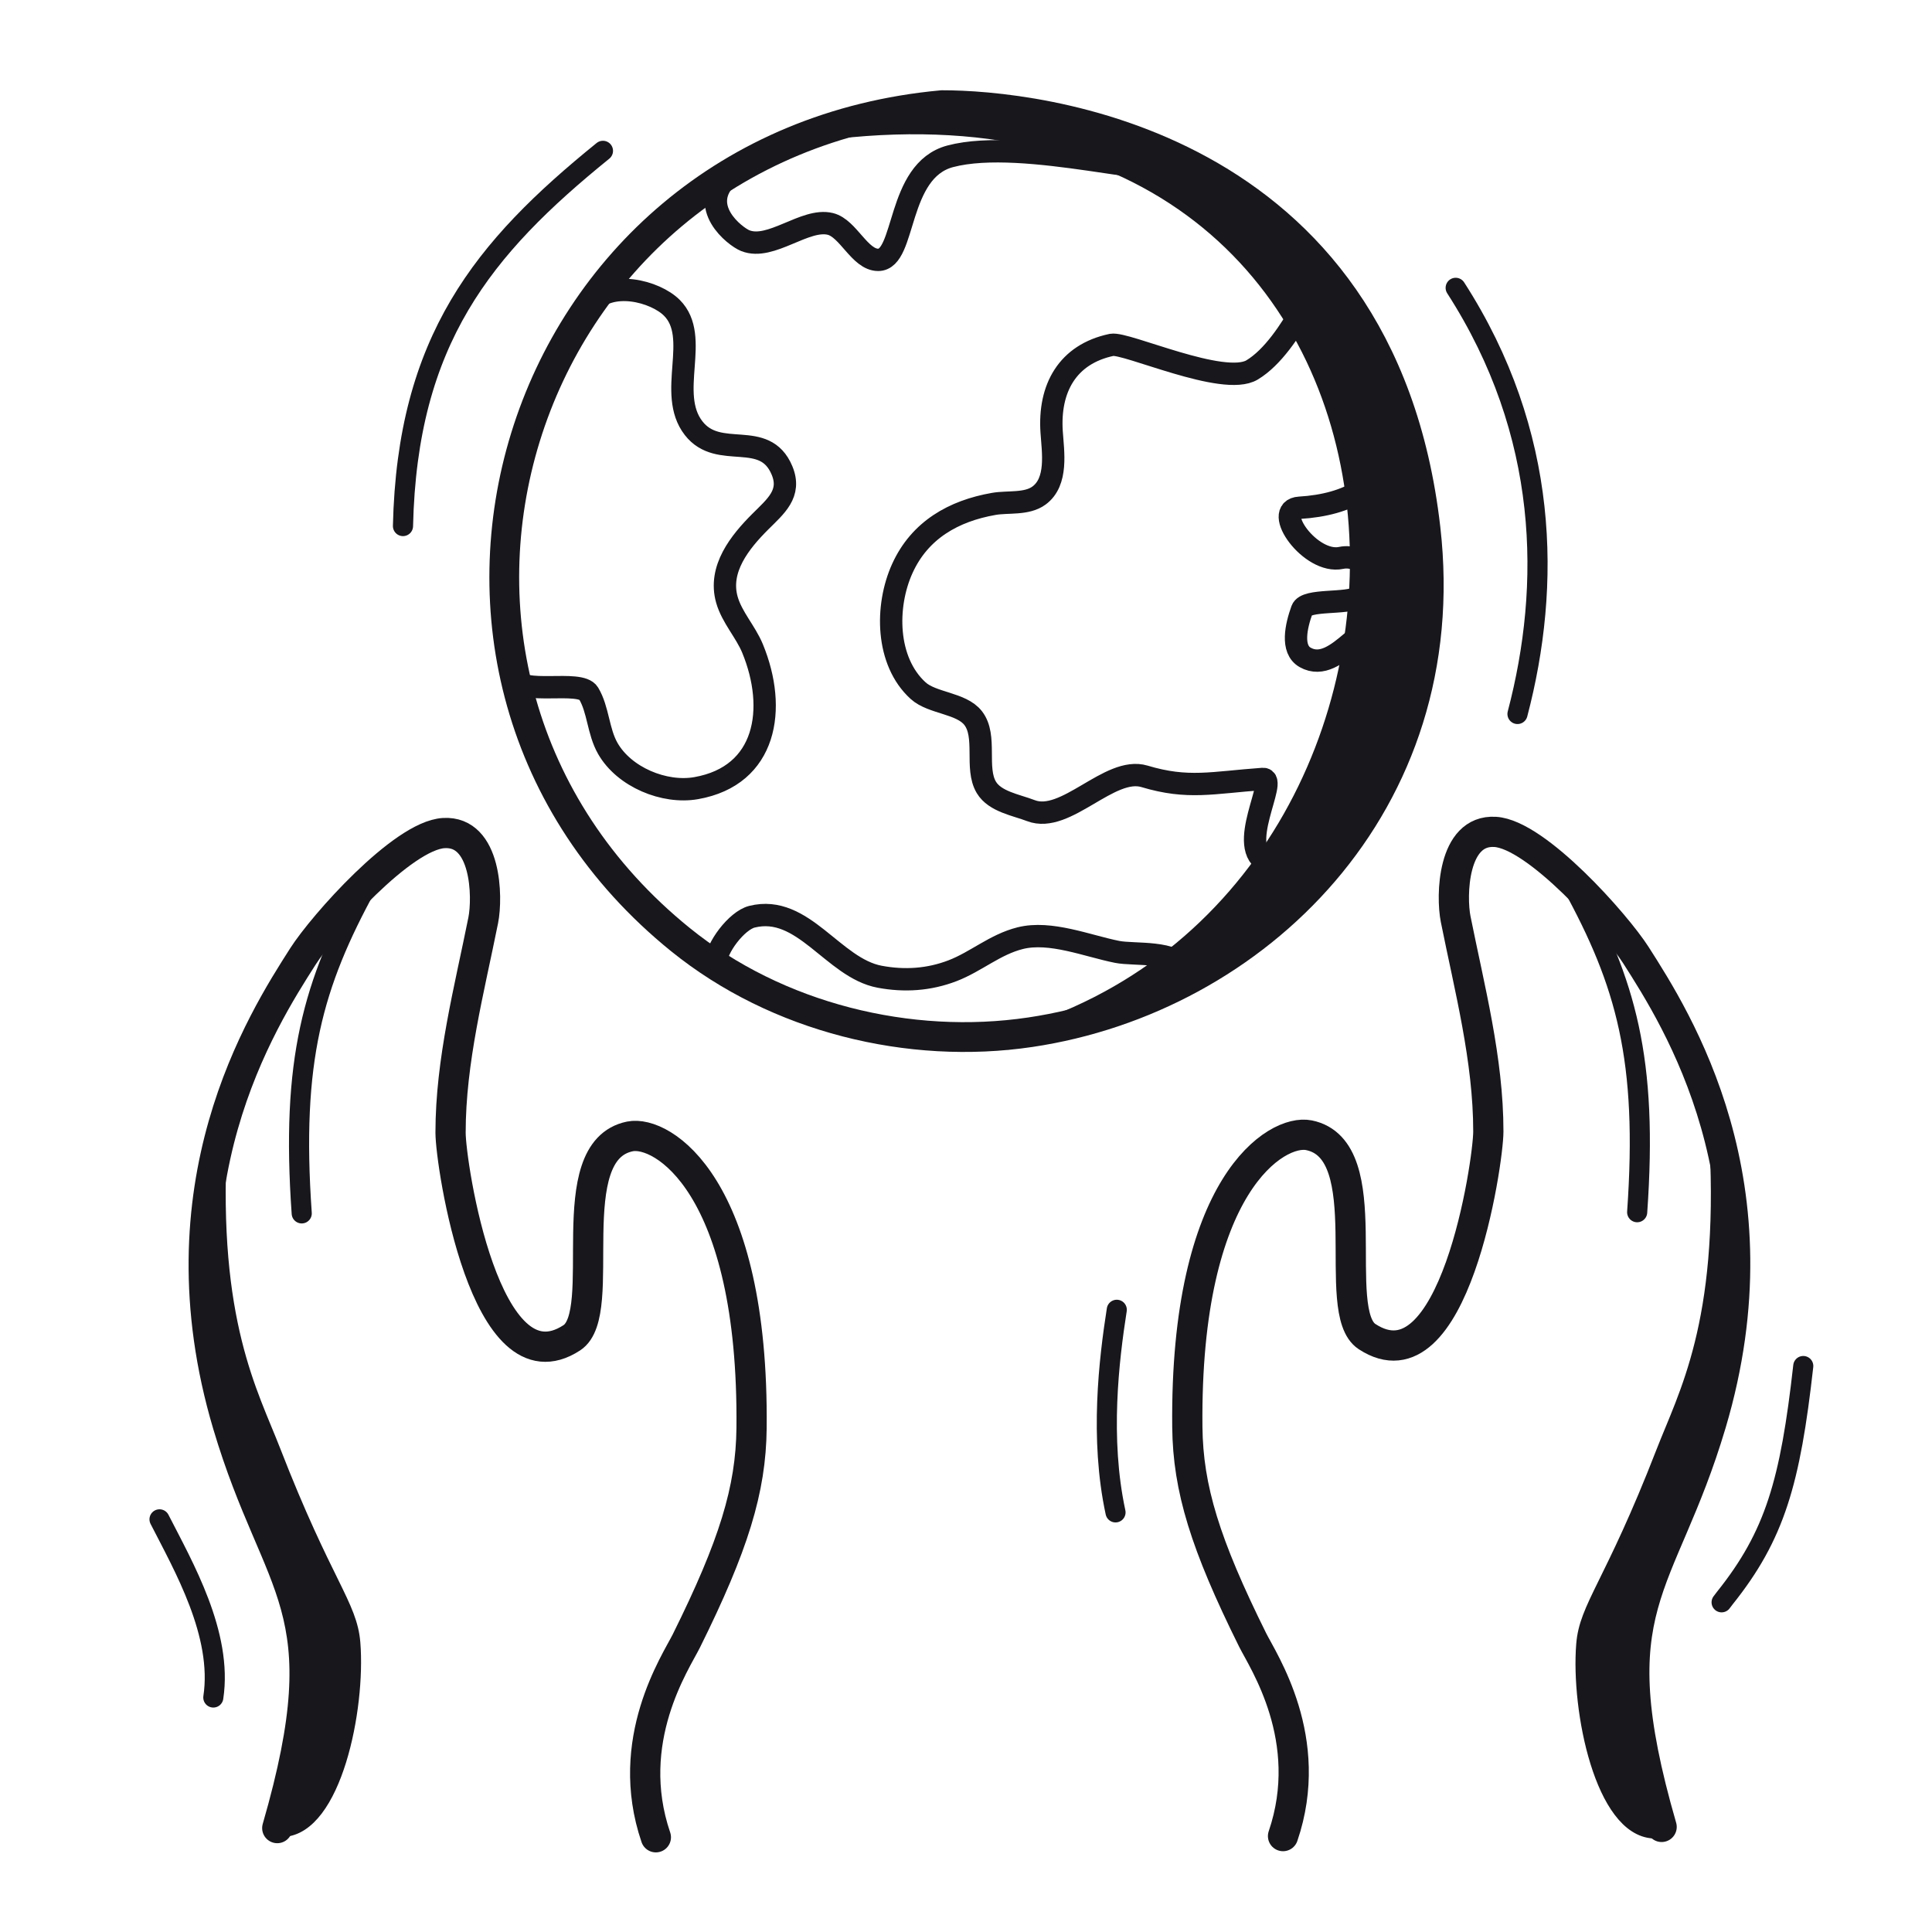 <svg xmlns="http://www.w3.org/2000/svg" width="192" height="192" style="width:100%;height:100%;transform:translate3d(0,0,0);content-visibility:visible" viewBox="0 0 192 192"><defs><path id="a" style="display:none"/><path id="b" style="display:none"/><path id="c" style="display:none"/><path id="d" fill="red" d="M57.651 156.646C13.383 120.822 34.712 49.898 92.781 44.583c12.198-.016 58.948 4.545 64.928 56.863 4.234 37.044-22.893 63.152-53.083 67.637-16.199 2.408-33.984-1.923-46.975-12.437" style="display:block"/><path id="e" fill="red" d="M57.651 156.646C13.383 120.822 34.712 49.898 92.781 44.583c12.198-.016 58.948 4.545 64.928 56.863 4.234 37.044-22.893 63.152-53.083 67.637-16.199 2.408-33.984-1.923-46.975-12.437" style="display:block"/><path id="f" fill="red" d="M57.651 156.646C13.383 120.822 34.712 49.898 92.781 44.583c12.198-.016 58.948 4.545 64.928 56.863 4.234 37.044-22.893 63.152-53.083 67.637-16.199 2.408-33.984-1.923-46.975-12.437" style="display:block"/><path id="g" style="display:none"/><path id="h" style="display:none"/><path id="i" style="display:none"/><mask id="y" mask-type="alpha"><use xmlns:ns1="http://www.w3.org/1999/xlink" ns1:href="#a"/></mask><mask id="x" mask-type="alpha"><use xmlns:ns2="http://www.w3.org/1999/xlink" ns2:href="#b"/></mask><mask id="w" mask-type="alpha"><use xmlns:ns3="http://www.w3.org/1999/xlink" ns3:href="#c"/></mask><mask id="t" mask-type="alpha"><use xmlns:ns4="http://www.w3.org/1999/xlink" ns4:href="#d"/></mask><mask id="s" mask-type="alpha"><use xmlns:ns5="http://www.w3.org/1999/xlink" ns5:href="#e"/></mask><mask id="r" mask-type="alpha"><use xmlns:ns6="http://www.w3.org/1999/xlink" ns6:href="#f"/></mask><mask id="o" mask-type="alpha"><use xmlns:ns7="http://www.w3.org/1999/xlink" ns7:href="#g"/></mask><mask id="n" mask-type="alpha"><use xmlns:ns8="http://www.w3.org/1999/xlink" ns8:href="#h"/></mask><mask id="m" mask-type="alpha"><use xmlns:ns9="http://www.w3.org/1999/xlink" ns9:href="#i"/></mask><clipPath id="j"><path d="M0 0h192v192H0z"/></clipPath><clipPath id="u"><path d="M0 0h192v192H0z"/></clipPath><clipPath id="v"><path d="M0 0h192v192H0z"/></clipPath><clipPath id="p"><path d="M0 0h192v192H0z"/></clipPath><clipPath id="q"><path d="M0 0h192v192H0z"/></clipPath><clipPath id="k"><path d="M0 0h192v192H0z"/></clipPath><clipPath id="l"><path d="M0 0h192v192H0z"/></clipPath></defs><g clip-path="url(#j)"><g clip-path="url(#k)" style="display:none"><g fill="none" style="display:none"><path class="primary"/><path class="primary"/><path class="primary"/></g><g style="display:none"><path class="primary"/><path fill="none" class="primary"/></g><g fill="none" style="display:none"><path class="primary"/><path class="primary"/><path class="primary"/><path class="primary"/></g><g style="display:none"><path class="primary"/><path fill="none" class="primary"/></g><g clip-path="url(#l)" style="display:none"><path fill="none" class="primary" style="display:none"/><g fill="none" mask="url(#m)" style="display:none"><path class="primary"/><path class="primary"/><path class="primary"/><path class="primary"/></g><g fill="none" mask="url(#n)" style="display:none"><path class="primary"/><path class="primary"/><path class="primary"/><path class="primary"/></g><g fill="none" mask="url(#o)" style="display:none"><path class="primary"/><path class="primary"/><path class="primary"/><path class="primary"/></g><g style="display:none"><path class="primary"/><path fill="none" class="primary"/></g></g><path fill="none" class="primary" style="display:none"/><path fill="none" class="primary" style="display:none"/></g><g clip-path="url(#p)" style="display:block"><g clip-path="url(#q)" style="display:block" transform="matrix(.74 0 0 .74 24.96 -22.54)"><path fill="none" stroke="#17171C" stroke-linecap="round" stroke-linejoin="round" stroke-width="4" d="M-38.418 49.489C-82.686 13.665-61.357-57.259-3.288-62.574 8.91-62.59 55.66-58.029 61.64-5.711c4.234 37.044-22.893 63.152-53.083 67.637-16.199 2.408-33.984-1.923-46.975-12.437" class="primary" style="display:block" transform="translate(96.069 107.157)"/><g mask="url(#r)" style="display:block"><path fill="none" stroke="#17171C" stroke-linecap="round" stroke-linejoin="round" stroke-width="3" d="M-159.111 76.776c1.886-.397 15.046 5.661 18.866 3.361 5.58-3.36 9.368-14.394 10.106-13.359 14.936 20.927 9.589 31.08-3.738 31.871-3.793.224 1.487 7.618 5.589 6.734 3.008-.649 5.804 2.993 2.427 5.227-1.598 1.057-7.139.23-7.685 1.743-.778 2.155-1.501 5.302.427 6.393 4.456 2.522 8.555-6.97 10.399-2.779 3.292 7.48-9.353 32.774-15.384 30.348-4.537-1.825 1.474-11.401-.706-11.245-6.825.488-10.027 1.409-15.886-.349-4.696-1.408-10.576 6.405-15.255 4.605-1.992-.766-4.831-1.203-5.982-3.12-1.556-2.594.122-6.868-1.777-9.31-1.592-2.047-5.495-1.962-7.389-3.684-4.331-3.937-4.428-11.329-2.115-16.419 2.337-5.14 6.869-7.72 12.289-8.663 1.882-.327 4.393.092 6.044-1.108 2.568-1.868 1.89-5.882 1.712-8.561-.39-5.837 2.109-10.433 8.058-11.685m-70.167-5.385c-.969 1.194-15.707 22.107-9.839 50.11.512 2.443 8.638.196 9.764 2.073 1.312 2.187 1.268 5.099 2.581 7.397 2.207 3.862 7.599 6.087 11.871 5.333 9.452-1.668 10.902-10.658 7.569-18.751-.93-2.257-2.77-4.188-3.441-6.537-1.186-4.148 1.761-7.782 4.473-10.494 2.069-2.069 4.219-3.773 2.924-6.881-2.34-5.618-8.479-1.317-11.87-5.677-3.654-4.699 1.028-12.218-2.925-16.171-2.206-2.206-8.291-3.872-11.107-.402m18.716-17.322c2.823-2.67 16.44-9.546 31.874-9.529 12.948.014 29.245 7.17 28.773 8.113-1.128 2.257-20.914-3.838-30.87-1.202-7.268 1.925-5.909 13.907-9.677 13.907-2.478 0-4.009-4.223-6.415-4.825-3.401-.85-8.001 3.619-11.436 2.245-1.362-.544-6.599-4.594-2.249-8.709m-1.699 105.701c0 .43 20.261 15.097 51.122 7.731 3.602-.859 6.525-3.205 9.786-4.835.489-.244 2.638-1.052 2.186-1.957-1.33-2.66-6.878-1.951-9.209-2.417-4.001-.8-8.953-2.856-13.008-1.842-3.393.849-5.919 3.153-9.095 4.375-3.163 1.216-6.455 1.43-9.784.806-6.266-1.176-10.262-9.781-17.153-8.059-2.047.512-4.845 4.22-4.845 6.198" class="primary"/></g><g mask="url(#s)" style="display:block"><path fill="none" stroke="#17171C" stroke-linecap="round" stroke-linejoin="round" stroke-width="3" d="M-22.611 76.776c1.886-.397 15.046 5.661 18.866 3.361 5.58-3.36 9.368-14.394 10.106-13.359 14.936 20.927 9.589 31.08-3.738 31.871-3.793.224 1.487 7.618 5.589 6.734 3.008-.649 5.804 2.993 2.427 5.227-1.598 1.057-7.139.23-7.685 1.743-.778 2.155-1.501 5.302.427 6.393 4.456 2.522 8.555-6.97 10.399-2.779 3.292 7.48-9.353 32.774-15.384 30.348-4.537-1.825 1.474-11.401-.706-11.245-6.825.488-10.027 1.409-15.886-.349-4.696-1.408-10.576 6.405-15.255 4.605-1.992-.766-4.831-1.203-5.982-3.12-1.556-2.594.122-6.868-1.777-9.31-1.592-2.047-5.495-1.962-7.389-3.684-4.331-3.937-4.428-11.329-2.115-16.419 2.337-5.14 6.869-7.72 12.289-8.663 1.882-.327 4.393.092 6.044-1.108 2.568-1.868 1.89-5.882 1.712-8.561-.39-5.837 2.109-10.433 8.058-11.685m-70.167-5.385c-.969 1.194-15.707 22.107-9.839 50.11.512 2.443 8.638.196 9.764 2.073 1.312 2.187 1.268 5.099 2.581 7.397 2.207 3.862 7.599 6.087 11.871 5.333 9.452-1.668 10.902-10.658 7.569-18.751-.93-2.257-2.77-4.188-3.441-6.537-1.186-4.148 1.761-7.782 4.473-10.494 2.069-2.069 4.219-3.773 2.924-6.881-2.34-5.618-8.479-1.317-11.87-5.677-3.654-4.699 1.028-12.218-2.925-16.171-2.206-2.206-8.291-3.872-11.107-.402m18.716-17.322c2.823-2.67 16.44-9.546 31.874-9.529 12.948.014 29.245 7.17 28.773 8.113-1.128 2.257-20.914-3.838-30.87-1.202-7.268 1.925-5.909 13.907-9.677 13.907-2.478 0-4.009-4.223-6.415-4.825-3.401-.85-8.001 3.619-11.436 2.245-1.362-.544-6.599-4.594-2.249-8.709m-1.699 105.701c0 .43 20.261 15.097 51.122 7.731 3.602-.859 6.525-3.205 9.786-4.835.489-.244 2.638-1.052 2.186-1.957-1.33-2.66-6.878-1.951-9.209-2.417-4.001-.8-8.953-2.856-13.008-1.842-3.393.849-5.919 3.153-9.095 4.375-3.163 1.216-6.455 1.43-9.784.806-6.266-1.176-10.262-9.781-17.153-8.059-2.047.512-4.845 4.22-4.845 6.198" class="primary"/></g><g mask="url(#t)" style="display:block"><path fill="none" stroke="#17171C" stroke-linecap="round" stroke-linejoin="round" stroke-width="3" d="M115.557 76.776c1.886-.397 15.046 5.661 18.866 3.361 5.58-3.36 9.368-14.394 10.106-13.359 14.936 20.927 9.589 31.08-3.738 31.871-3.793.224 1.487 7.618 5.589 6.734 3.008-.649 5.804 2.993 2.427 5.227-1.598 1.057-7.139.23-7.685 1.743-.778 2.155-1.501 5.302.427 6.393 4.456 2.522 8.555-6.97 10.399-2.779 3.292 7.48-9.353 32.774-15.384 30.348-4.537-1.825 1.474-11.401-.706-11.245-6.825.488-10.027 1.409-15.886-.349-4.696-1.408-10.576 6.405-15.255 4.605-1.992-.766-4.831-1.203-5.982-3.12-1.556-2.594.122-6.868-1.777-9.31-1.592-2.047-5.495-1.962-7.389-3.684-4.331-3.937-4.428-11.329-2.115-16.419 2.337-5.14 6.869-7.72 12.289-8.663 1.882-.327 4.393.092 6.044-1.108 2.568-1.868 1.89-5.882 1.712-8.561-.39-5.837 2.109-10.433 8.058-11.685M45.39 71.391c-.969 1.194-15.707 22.107-9.839 50.11.512 2.443 8.638.196 9.764 2.073 1.312 2.187 1.268 5.099 2.581 7.397 2.207 3.862 7.599 6.087 11.871 5.333 9.452-1.668 10.902-10.658 7.569-18.751-.93-2.257-2.77-4.188-3.441-6.537-1.186-4.148 1.761-7.782 4.473-10.494 2.069-2.069 4.219-3.773 2.924-6.881-2.34-5.618-8.479-1.317-11.87-5.677-3.654-4.699 1.028-12.218-2.925-16.171-2.206-2.206-8.291-3.872-11.107-.402m18.716-17.322c2.823-2.67 16.44-9.546 31.874-9.529 12.948.014 29.245 7.17 28.773 8.113-1.128 2.257-20.914-3.838-30.87-1.202-7.268 1.925-5.909 13.907-9.677 13.907-2.478 0-4.009-4.223-6.415-4.825-3.401-.85-8.001 3.619-11.436 2.245-1.362-.544-6.599-4.594-2.249-8.709M62.407 159.77c0 .43 20.261 15.097 51.122 7.731 3.602-.859 6.525-3.205 9.786-4.835.489-.244 2.638-1.052 2.186-1.957-1.33-2.66-6.878-1.951-9.209-2.417-4.001-.8-8.953-2.856-13.008-1.842-3.393.849-5.919 3.153-9.095 4.375-3.163 1.216-6.455 1.43-9.784.806-6.266-1.176-10.262-9.781-17.153-8.059-2.047.512-4.845 4.22-4.845 6.198" class="primary"/></g><g style="display:block"><path fill="#17171C" d="M101.753 169.368c66.536-18.683 63.585-130.657-23.245-120.759-1.654.189 1.007-3.271 13.05-3.319 46.067-.182 61.728 34.602 65.589 51.495 6.488 28.388-12.541 65.994-55.471 74.129-.454.086-.368-1.421.077-1.546" class="primary"/><path fill="none" stroke="#17171C" stroke-linejoin="round" stroke-width=".999" d="M101.753 169.368c66.536-18.683 63.585-130.657-23.245-120.759-1.654.189 1.007-3.271 13.05-3.319 46.067-.182 61.728 34.602 65.589 51.495 6.488 28.388-12.541 65.994-55.471 74.129-.454.086-.368-1.421.077-1.546z" class="primary"/></g></g><path fill="none" stroke="#17171C" stroke-linecap="round" stroke-linejoin="round" stroke-width="2.002" d="M-19.591 8.94c13.2-.328 27.66-4.705 38.966-17.684" class="primary" style="display:block" transform="rotate(-73.843 106.873 -73.439)"/><path fill="none" stroke="#17171C" stroke-linecap="round" stroke-linejoin="round" stroke-width="2.002" d="M-19.591 8.94C-4.259 8.559 7.295 5.899 18.898-8.488" class="primary" style="display:block" transform="rotate(142.417 19.135 25.493)"/><g fill="none" stroke="#17171C" stroke-linecap="round" stroke-linejoin="round" style="display:block"><path stroke-width="3.004" d="M65.179 182.586c-3.281-9.618 1.994-17.425 3.024-19.501 4.711-9.491 6.423-15.049 6.486-21.148.247-24.173-8.889-29.647-12.081-29.002-7.142 1.444-1.987 17.527-5.778 20.009-8.629 5.652-12.054-17.325-12.054-20.378 0-7.169 1.875-14.25 3.248-21.115.453-2.267.338-8.918-3.925-8.662-4.118.247-12.009 9.151-13.987 12.247-4.096 6.409-14.543 22.792-7.476 46.556 4.979 16.743 11.351 17.855 4.918 40.081" class="primary"/><path stroke-width="2" d="M29.985 120.584C28.914 105.38 31.092 97.8 36.46 88" class="primary"/><path stroke-width="1.996" d="M21.199 168.696c.952-6.289-2.975-13.057-5.347-17.706" class="primary"/></g><g style="display:block"><path fill="#17171C" d="M27.377 144.114c-2.24-5.769-6.225-12.768-5.316-30.567-1.181 3.405-1.189 7.345-1.444 9.642-1.253 11.28 4.692 22.022 8.659 32.34 5.295 13.77-2.935 26.629-1.101 26.522 5.261-.306 7.661-12.211 7.136-18.787-.307-3.853-2.802-5.932-7.934-19.15" class="primary"/><path fill="none" stroke="#17171C" stroke-linecap="round" stroke-linejoin="round" d="M27.377 144.114c-2.24-5.769-6.225-12.768-5.316-30.567-1.181 3.405-1.189 7.345-1.444 9.642-1.253 11.28 4.692 22.022 8.659 32.34 5.295 13.77-2.935 26.629-1.101 26.522 5.261-.306 7.661-12.211 7.136-18.787-.307-3.853-2.802-5.932-7.934-19.15" class="primary"/></g><g fill="none" stroke="#17171C" stroke-linecap="round" stroke-linejoin="round" style="display:block"><path stroke-width="3.004" d="M127.506 182.469c3.281-9.618-1.994-17.425-3.024-19.501-4.711-9.491-6.423-15.049-6.486-21.148-.247-24.173 8.889-29.647 12.081-29.002 7.142 1.444 1.987 17.527 5.778 20.009 8.629 5.652 12.054-17.325 12.054-20.378 0-7.169-1.875-14.25-3.248-21.115-.453-2.267-.338-8.918 3.925-8.662 4.118.247 12.009 9.151 13.987 12.247 4.096 6.409 14.543 22.792 7.476 46.556-4.979 16.743-11.351 17.855-4.918 40.081" class="primary"/><path stroke-width="2" d="M162.7 120.467c1.071-15.204-1.107-22.784-6.475-32.584" class="primary"/><path stroke-width="1.996" d="M171.091 159.236q.155-.213.323-.424c4.979-6.229 6.499-11.534 7.793-23.059m-68.347 14.546c-1.59-7.365-.651-15.177.124-20.135" class="primary"/></g><g style="display:block"><path fill="#17171C" d="M165.076 144.264c2.24-5.769 6.225-12.768 5.316-30.567 1.181 3.405 1.189 7.345 1.444 9.642 1.253 11.28-4.692 22.022-8.659 32.34-5.295 13.77 2.935 26.629 1.101 26.522-5.261-.306-7.661-12.211-7.136-18.787.307-3.853 2.802-5.932 7.934-19.15" class="primary"/><path fill="none" stroke="#17171C" stroke-linecap="round" stroke-linejoin="round" d="M165.076 144.264c2.24-5.769 6.225-12.768 5.316-30.567 1.181 3.405 1.189 7.345 1.444 9.642 1.253 11.28-4.692 22.022-8.659 32.34-5.295 13.77 2.935 26.629 1.101 26.522-5.261-.306-7.661-12.211-7.136-18.787.307-3.853 2.802-5.932 7.934-19.15" class="primary"/></g></g><g clip-path="url(#u)" style="display:none"><g clip-path="url(#v)" style="display:none"><path fill="none" class="primary" style="display:none"/><g style="display:none"><path class="primary"/><path fill="none" class="primary"/></g><g fill="none" mask="url(#w)" style="display:none"><path class="primary"/><path class="primary"/><path class="primary"/><path class="primary"/></g><g fill="none" mask="url(#x)" style="display:none"><path class="primary"/><path class="primary"/><path class="primary"/><path class="primary"/></g><g fill="none" mask="url(#y)" style="display:none"><path class="primary"/><path class="primary"/><path class="primary"/><path class="primary"/></g></g><path fill="none" class="primary" style="display:none"/><path fill="none" class="primary" style="display:none"/><g style="display:none"><path class="primary"/><path fill="none" class="primary"/></g><g fill="none" style="display:none"><path class="primary"/><path class="primary"/><path class="primary"/></g><g style="display:none"><path class="primary"/><path fill="none" class="primary"/></g><g fill="none" style="display:none"><path class="primary"/><path class="primary"/><path class="primary"/><path class="primary"/></g></g></g></svg>
